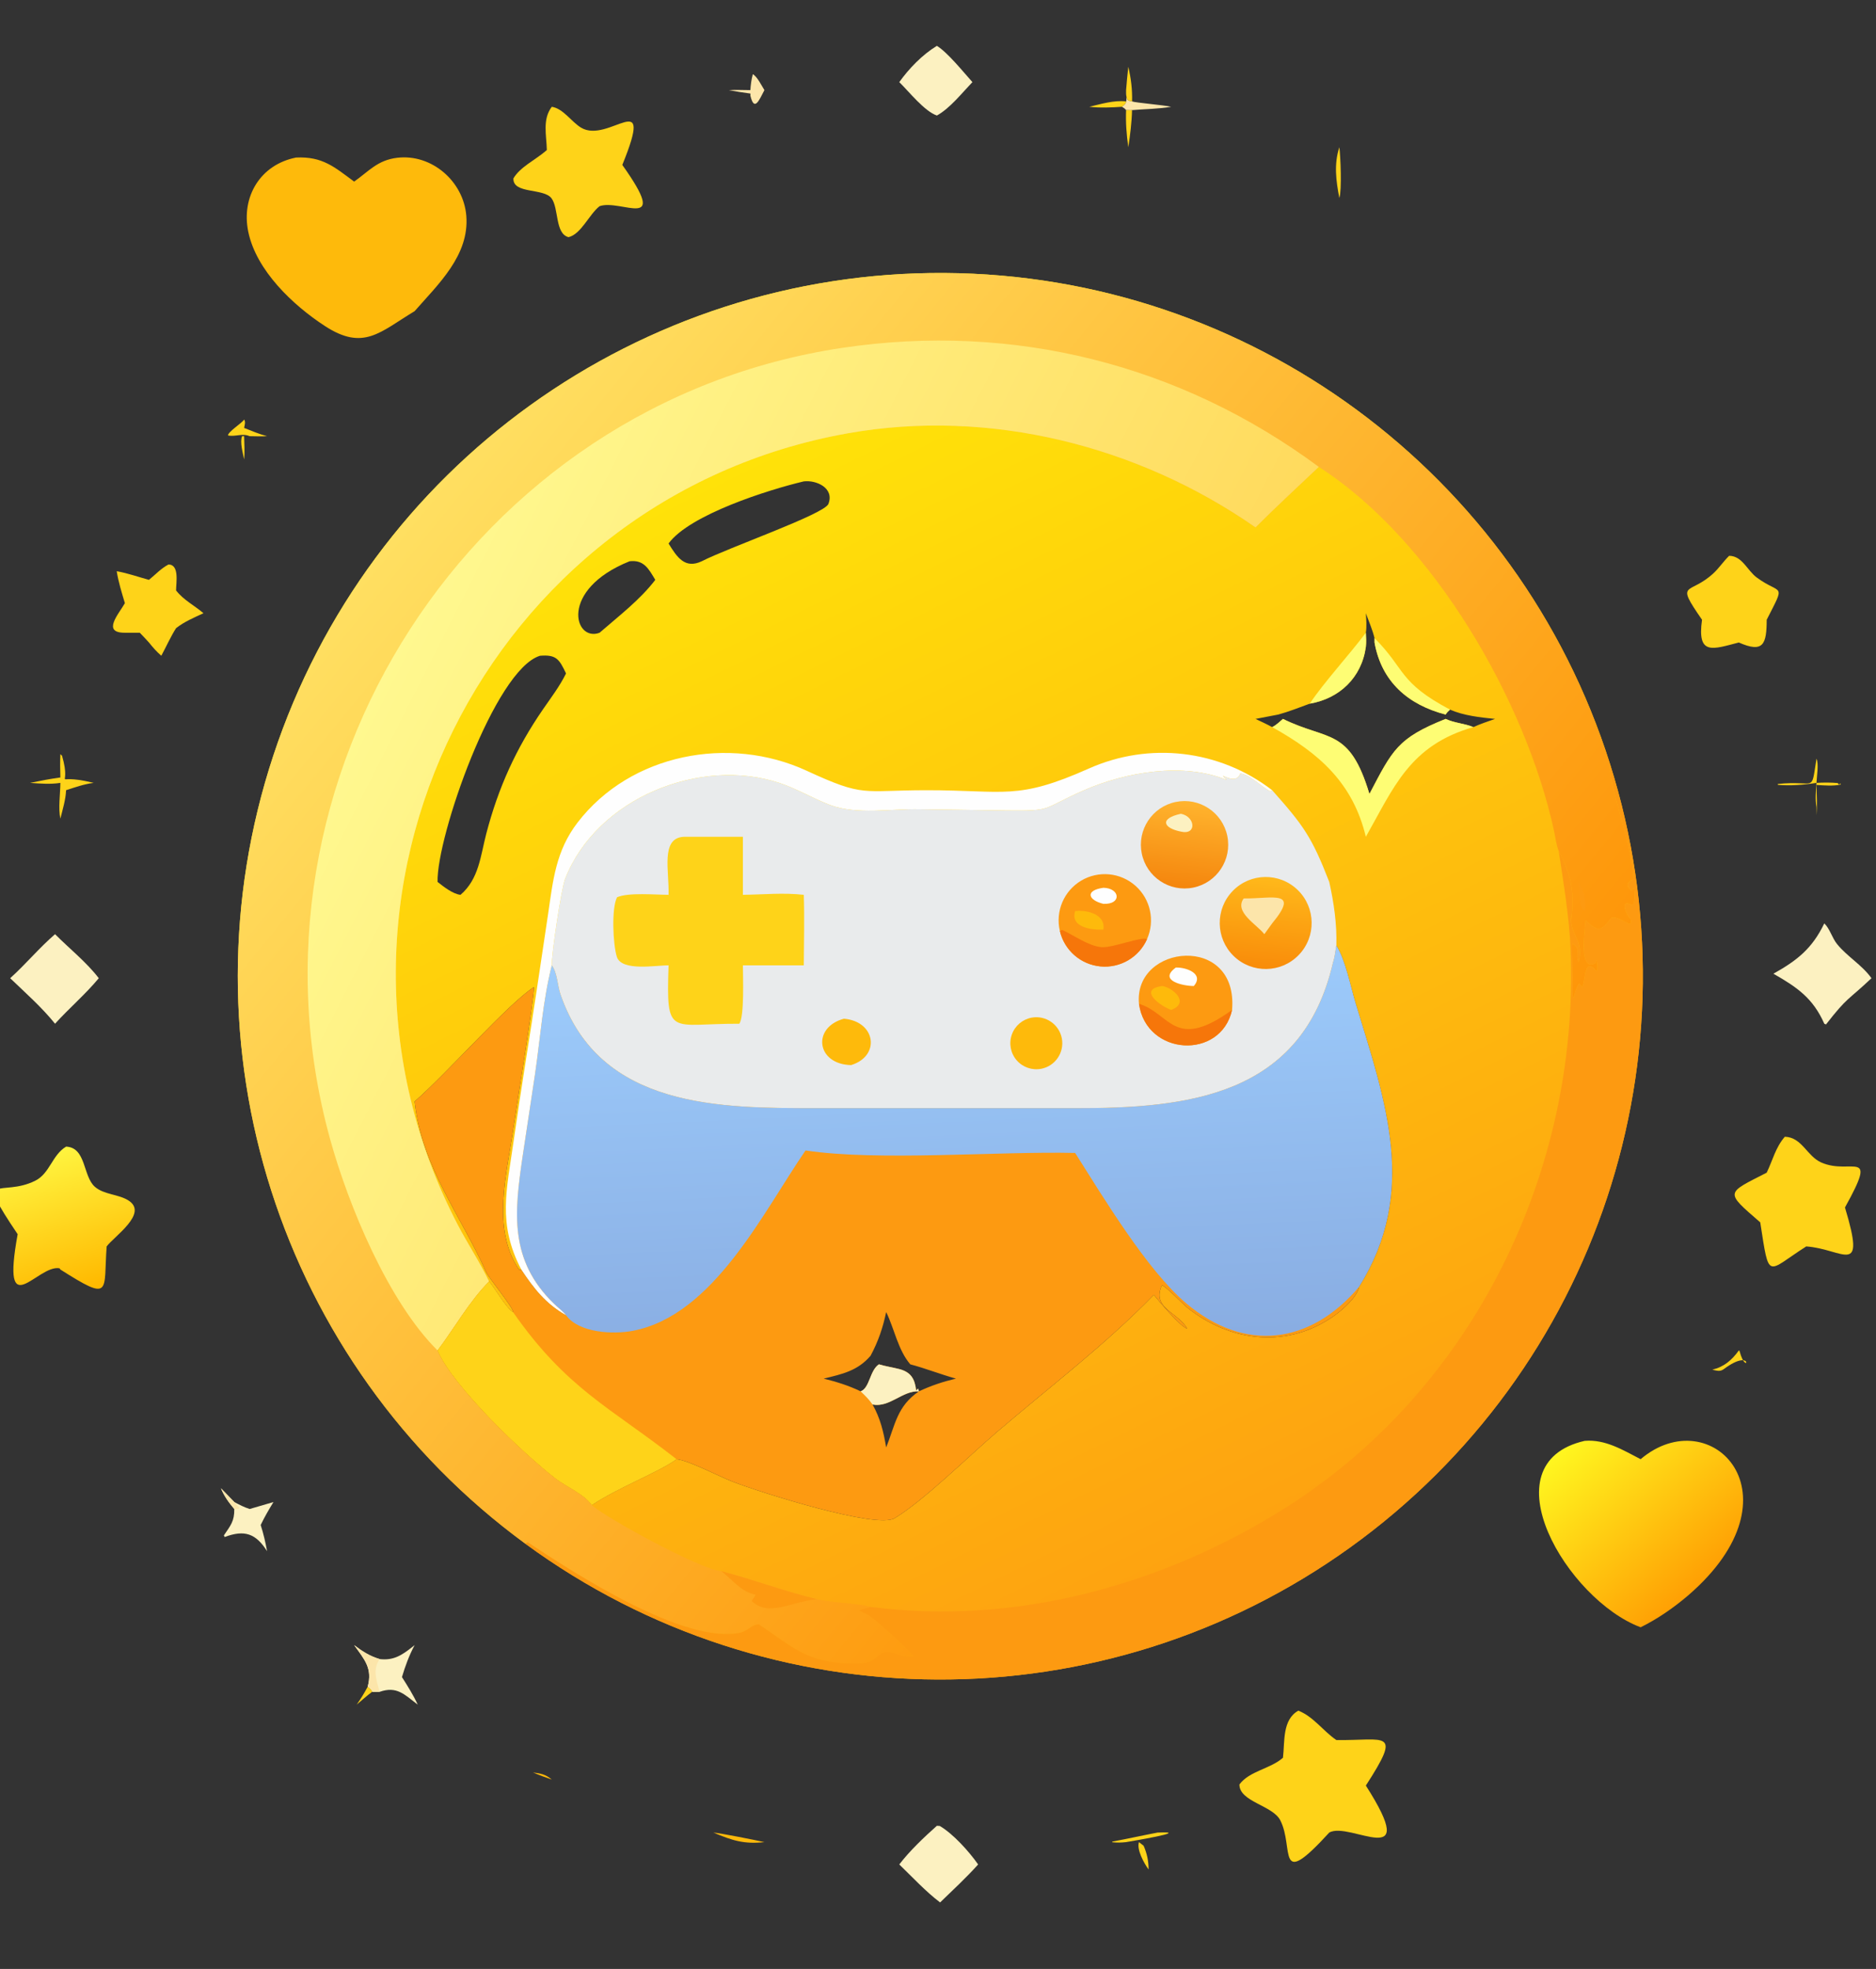 <svg width="61" height="64" viewBox="0 0 61 64" fill="none" xmlns="http://www.w3.org/2000/svg">
<rect x="0" y="0" width="61" height="64" fill="#333333" stroke="none"/>
<g clip-path="url(#clip0_3_2489)">
<path d="M17.08 50.176C9.088 44.319 5.779 33.975 8.886 24.563C11.993 15.15 20.807 8.814 30.712 8.873C40.617 8.933 49.355 15.374 52.349 24.824C55.336 34.25 51.926 44.53 43.901 50.299C35.875 56.068 25.053 56.018 17.08 50.176ZM43.345 31.277C42.35 35.625 38.645 36.029 34.92 36.02L26.609 36.019C23.452 36.021 19.504 36.05 18.223 32.315C18.127 32.037 18.121 31.608 17.942 31.379C17.651 32.521 17.569 33.747 17.397 34.913L16.995 37.576C16.725 39.41 16.547 40.959 18.019 42.383C18.145 42.505 18.297 42.615 18.405 42.75C17.746 42.378 17.364 41.888 16.95 41.265L16.879 41.268C15.972 39.949 16.483 38.135 16.69 36.69C16.758 36.215 17.41 32.194 17.359 32.086C16.527 32.62 14.524 34.898 13.482 35.803C13.713 37.934 15.015 39.562 15.802 41.338C15.897 41.554 16.705 42.513 16.681 42.648C16.481 42.554 16.081 41.859 15.904 41.653C15.246 42.319 14.789 43.155 14.228 43.897C14.723 45.062 17.018 47.253 18.069 48.062C18.41 48.325 19.008 48.572 19.241 48.924C20.07 48.361 21.45 47.837 21.997 47.43C22.394 47.467 23.382 47.99 23.827 48.162C24.746 48.517 28.496 49.704 29.088 49.349C30.031 48.782 31.517 47.316 32.392 46.567C34.125 45.082 35.922 43.73 37.518 42.087C37.691 42.299 38.388 43.131 38.601 43.185C38.291 42.639 37.443 42.53 37.779 41.776C37.908 41.807 38.458 42.384 38.606 42.503C40.028 43.643 41.91 43.845 43.428 42.735C43.682 42.548 44.139 42.142 44.19 41.829C46.114 38.751 45.067 35.852 44.084 32.626C43.91 32.055 43.757 31.223 43.453 30.733C43.42 30.903 43.402 31.117 43.345 31.277ZM21.307 18.848C21.09 18.485 20.934 18.188 20.471 18.244C18.163 19.169 18.672 20.881 19.496 20.567C20.116 20.026 20.805 19.505 21.307 18.848ZM47.007 23.226C45.794 22.912 44.922 22.165 44.694 20.884V20.741C44.627 20.469 44.508 20.196 44.412 19.932C44.426 20.146 44.444 20.354 44.412 20.567C44.421 20.723 44.428 20.87 44.412 21.026C44.276 22.026 43.552 22.707 42.587 22.873C42.25 22.996 41.912 23.131 41.565 23.226L40.825 23.368C41.005 23.454 41.189 23.537 41.365 23.634C41.495 23.574 41.608 23.46 41.717 23.368C43.181 24.09 43.879 23.64 44.528 25.808C45.281 24.375 45.437 23.995 47.007 23.368C47.297 23.505 47.616 23.512 47.91 23.634C48.135 23.529 48.378 23.452 48.612 23.368C48.134 23.32 47.591 23.261 47.149 23.066C47.093 23.12 47.045 23.158 47.007 23.226ZM22.817 18.244C23.679 17.801 26.807 16.711 26.936 16.381C27.138 15.866 26.548 15.597 26.136 15.647C24.995 15.917 22.425 16.727 21.739 17.666C22.014 18.114 22.271 18.501 22.817 18.244ZM17.559 21.315C16.085 21.764 14.191 27.207 14.228 28.667C14.425 28.821 14.723 29.059 14.974 29.086C15.576 28.568 15.622 27.825 15.813 27.094C16.205 25.596 16.782 24.324 17.658 23.053C17.921 22.671 18.199 22.308 18.405 21.89C18.184 21.423 18.086 21.273 17.559 21.315Z" fill="url(#paint0_linear_3_2489)"/>
<path d="M17.08 50.176C9.088 44.319 5.779 33.975 8.886 24.563C11.993 15.15 20.807 8.814 30.712 8.873C40.617 8.933 49.355 15.374 52.349 24.824C52.283 25.46 53.086 27.498 53.118 28.578C52.906 28.657 52.848 28.791 53.048 28.945L53.135 28.865C53.161 29.017 53.17 29.254 53.111 29.396L53.047 29.417C52.681 29.196 52.846 29.71 53.019 29.869L53.04 30.001L52.993 30.034C52.812 29.971 52.57 29.776 52.399 29.832C52.049 30.276 51.974 30.306 51.556 29.917C51.532 30.247 51.316 31.598 51.877 31.311L51.912 31.202C51.941 31.328 51.947 31.412 51.934 31.54L51.906 31.562C51.486 31.041 51.554 31.983 51.442 32.074L51.343 31.971C51.249 32.084 51.181 32.391 51.143 32.533L51.168 32.437L51.137 32.4C51.153 32.085 51.099 30.772 51.122 30.671C51.459 30.86 51.187 31.028 51.333 31.265C51.519 30.541 51.018 30.382 51.092 29.758L51.097 29.867C51.208 28.967 51.074 28.419 50.682 27.658C50.601 27.46 50.575 27.209 50.529 26.999C49.614 22.8 46.616 17.572 42.883 15.176C42.195 15.829 41.494 16.472 40.825 17.143C37.01 14.485 32.177 13.265 27.567 14.084C15.849 16.166 9.322 29.121 14.88 39.803C15.203 40.425 15.603 41.023 15.904 41.653C15.246 42.319 14.789 43.155 14.228 43.897C14.723 45.062 17.018 47.253 18.069 48.062C18.41 48.325 19.008 48.572 19.241 48.924C19.734 49.357 22.785 51.022 23.453 51.069C24.5 51.343 25.504 51.727 26.564 51.981C27.134 52.109 27.766 52.095 28.308 52.231C27.756 52.384 27.902 52.307 28.245 52.507C28.49 52.65 29.621 53.705 29.697 53.834C29.416 53.894 29.098 53.676 28.81 53.702C28.396 53.74 28.646 54.129 27.521 54.068C26.18 53.995 25.751 53.519 24.676 52.799C24.455 52.803 24.295 53.018 24.09 53.065C22.267 53.478 18.671 51.133 17.155 50.129L17.08 50.176Z" fill="url(#paint1_linear_3_2489)"/>
<path d="M14.228 43.897C12.629 42.313 11.333 39.194 10.736 37.035C7.492 25.305 15.369 13.098 27.395 11.306C32.965 10.476 38.388 11.849 42.883 15.176C42.195 15.829 41.494 16.472 40.825 17.143C37.01 14.485 32.177 13.265 27.567 14.084C15.849 16.166 9.323 29.121 14.88 39.803C15.204 40.425 15.603 41.023 15.904 41.653C15.246 42.319 14.789 43.155 14.228 43.897Z" fill="url(#paint2_linear_3_2489)"/>
<path d="M23.453 51.069C24.5 51.343 25.504 51.727 26.564 51.981C25.698 52.07 24.976 52.569 24.443 52.037C24.488 51.972 24.529 51.907 24.569 51.838C24.09 51.735 23.837 51.371 23.482 51.091L23.453 51.069Z" fill="#FD9A11"/>
<path d="M51.309 28.667C51.502 28.836 51.585 29.384 51.528 29.614C51.265 29.435 51.435 28.94 51.309 28.667Z" fill="#FD9A11"/>
<path d="M43.453 30.733C43.757 31.223 43.91 32.055 44.084 32.626C45.067 35.852 46.114 38.751 44.19 41.829C44.139 42.142 43.682 42.548 43.428 42.735C41.91 43.845 40.028 43.643 38.606 42.503C38.458 42.384 37.908 41.807 37.779 41.776C37.443 42.53 38.291 42.639 38.601 43.185C38.388 43.131 37.691 42.299 37.518 42.087C35.922 43.73 34.125 45.082 32.392 46.567C31.517 47.316 30.031 48.782 29.088 49.349C28.496 49.704 24.746 48.517 23.827 48.162C23.382 47.99 22.394 47.467 21.997 47.43C21.45 47.837 20.07 48.361 19.241 48.924C19.008 48.572 18.41 48.325 18.069 48.062C17.018 47.253 14.723 45.062 14.228 43.897C14.789 43.155 15.246 42.319 15.904 41.653C16.081 41.859 16.481 42.554 16.681 42.648C16.705 42.513 15.897 41.554 15.802 41.338C15.015 39.562 13.713 37.934 13.482 35.803C14.524 34.898 16.527 32.62 17.359 32.086C17.41 32.194 16.758 36.215 16.69 36.69C16.483 38.135 15.972 39.949 16.879 41.268L16.95 41.265C17.364 41.888 17.746 42.378 18.405 42.75C18.297 42.615 18.145 42.505 18.019 42.383C16.547 40.959 16.725 39.41 16.995 37.576L17.397 34.913C17.568 33.747 17.651 32.521 17.942 31.379C18.121 31.608 18.127 32.037 18.223 32.315C19.504 36.05 23.452 36.021 26.609 36.019L34.92 36.02C38.645 36.029 42.35 35.625 43.345 31.277C43.402 31.117 43.42 30.903 43.453 30.733ZM28.308 44.067C27.887 44.56 27.385 44.664 26.783 44.811C27.201 44.914 27.595 45.037 27.984 45.224C28.28 45.122 28.278 44.546 28.578 44.347C28.798 44.413 29.02 44.444 29.241 44.501C29.624 44.601 29.748 44.825 29.79 45.201L29.852 45.134L29.881 45.224C30.278 45.038 30.655 44.913 31.083 44.811C30.584 44.673 30.099 44.479 29.599 44.347C29.199 43.881 29.082 43.193 28.815 42.648C28.708 43.158 28.555 43.607 28.308 44.067ZM28.815 47.049C29.11 46.309 29.166 45.709 29.881 45.224C29.337 45.199 28.93 45.761 28.372 45.653C28.625 46.101 28.73 46.545 28.815 47.049Z" fill="#FD9A11"/>
<path d="M43.453 30.733C43.757 31.223 43.91 32.055 44.084 32.626C45.067 35.852 46.114 38.751 44.19 41.829C42.608 43.696 40.482 43.98 38.566 42.36C37.298 41.287 35.879 38.926 34.959 37.476C32.441 37.417 28.55 37.751 26.193 37.395C24.818 39.39 23.207 42.757 20.576 43.258C19.945 43.378 18.827 43.332 18.405 42.75C18.297 42.615 18.145 42.505 18.019 42.383C16.547 40.959 16.725 39.41 16.995 37.576L17.397 34.913C17.569 33.747 17.651 32.521 17.942 31.379C18.121 31.608 18.127 32.037 18.223 32.315C19.504 36.05 23.452 36.021 26.609 36.019L34.92 36.02C38.645 36.029 42.35 35.625 43.345 31.277C43.402 31.117 43.42 30.903 43.453 30.733Z" fill="url(#paint3_linear_3_2489)"/>
<path d="M15.904 41.653C16.081 41.859 16.481 42.554 16.681 42.648C18.431 45.156 19.848 45.746 21.997 47.43C21.45 47.837 20.07 48.361 19.241 48.924C19.008 48.572 18.41 48.325 18.069 48.062C17.018 47.253 14.723 45.062 14.228 43.897C14.789 43.155 15.246 42.319 15.904 41.653Z" fill="#FED319"/>
<path d="M27.984 45.225C28.28 45.122 28.278 44.546 28.578 44.347C28.798 44.413 29.02 44.444 29.241 44.501C29.624 44.601 29.748 44.825 29.79 45.201L29.852 45.134L29.881 45.225C29.337 45.199 28.93 45.761 28.372 45.653C28.259 45.489 28.128 45.361 27.984 45.225Z" fill="#FCF1C1"/>
<path d="M17.942 31.379C17.931 31.006 18.252 28.88 18.377 28.562C19.412 25.939 22.765 24.594 25.351 25.451C25.918 25.639 26.432 25.955 26.989 26.165C27.862 26.493 28.979 26.285 29.89 26.303L32.723 26.344C34.268 26.363 33.839 26.304 35.245 25.688C36.588 25.099 38.471 24.767 39.887 25.352C39.496 24.967 40.172 25.599 40.328 25.144C40.628 25.161 41.019 25.583 41.303 25.721L41.365 25.685C42.383 26.832 42.652 27.198 43.222 28.667C43.374 29.353 43.472 30.029 43.453 30.733C43.42 30.903 43.402 31.117 43.345 31.277C42.35 35.625 38.645 36.029 34.92 36.02L26.609 36.019C23.452 36.021 19.504 36.05 18.223 32.315C18.127 32.037 18.121 31.608 17.942 31.379Z" fill="#E9EBEC"/>
<path d="M22.233 27.2H24.156V29.086C24.817 29.077 25.476 29.011 26.136 29.086C26.161 29.848 26.14 30.617 26.136 31.379H24.156C24.157 31.732 24.209 33.056 24.038 33.276C21.774 33.267 21.66 33.754 21.739 31.379C21.337 31.372 20.212 31.586 20.057 31.1C19.931 30.704 19.877 29.515 20.065 29.164C20.444 29.004 21.296 29.084 21.739 29.086C21.766 28.328 21.469 27.236 22.233 27.2Z" fill="#FED319"/>
<path d="M37.035 32.628C36.849 30.687 40.272 30.335 40.062 32.827C39.696 34.461 37.276 34.328 37.035 32.628Z" fill="#FD9A11"/>
<path d="M37.035 32.628C38.061 32.938 38.177 34.19 40.062 32.827C39.696 34.461 37.276 34.328 37.035 32.628Z" fill="#F6760A"/>
<path d="M37.795 32.05C38.149 32.109 38.699 32.596 38.081 32.827L38.039 32.81C37.668 32.66 37.016 32.153 37.795 32.05Z" fill="#FEBA0B"/>
<path d="M38.234 31.449C38.58 31.439 39.159 31.653 38.819 32.05C38.483 32.05 37.643 31.88 38.234 31.449Z" fill="#FEFEFE"/>
<path d="M34.462 30.259C34.312 29.621 34.593 28.96 35.155 28.625C35.718 28.29 36.432 28.358 36.922 28.793C37.411 29.228 37.562 29.93 37.296 30.528C37.034 31.118 36.424 31.474 35.782 31.413C35.14 31.352 34.608 30.888 34.462 30.259Z" fill="#FD9A11"/>
<path d="M34.462 30.259L34.537 30.225C34.922 30.402 35.387 30.747 35.813 30.787C36.164 30.82 37.118 30.431 37.296 30.528C37.034 31.118 36.424 31.474 35.782 31.413C35.14 31.352 34.608 30.888 34.462 30.259Z" fill="#F6760A"/>
<path d="M34.959 29.614C35.338 29.571 35.958 29.712 35.877 30.217C35.487 30.232 34.794 30.144 34.959 29.614Z" fill="#FEBA0B"/>
<path d="M35.877 28.857C36.422 28.866 36.485 29.404 35.877 29.379C35.372 29.256 35.278 28.939 35.877 28.857Z" fill="#FEFEFE"/>
<path d="M42.228 31.043C41.653 31.636 40.707 31.65 40.114 31.075C39.522 30.5 39.508 29.552 40.083 28.96C40.658 28.367 41.604 28.353 42.197 28.929C42.788 29.504 42.802 30.45 42.228 31.043Z" fill="url(#paint4_linear_3_2489)"/>
<path d="M40.44 29.203C41.373 29.216 42.282 28.904 41.365 30.014L41.111 30.365C40.861 30.043 40.12 29.644 40.44 29.203Z" fill="#FCE5AA"/>
<path d="M38.227 26.068C38.996 25.908 39.748 26.403 39.907 27.172C40.065 27.942 39.569 28.694 38.8 28.851C38.032 29.007 37.284 28.512 37.126 27.745C36.968 26.978 37.461 26.227 38.227 26.068Z" fill="url(#paint5_linear_3_2489)"/>
<path d="M38.398 26.451C38.871 26.542 38.921 27.155 38.398 27.031C37.811 26.914 37.702 26.601 38.398 26.451Z" fill="#FCF1C1"/>
<path d="M33.551 33.077C34.006 32.997 34.441 33.299 34.527 33.753C34.612 34.208 34.317 34.647 33.864 34.739C33.565 34.799 33.258 34.694 33.058 34.464C32.859 34.234 32.799 33.914 32.901 33.627C33.003 33.34 33.251 33.13 33.551 33.077Z" fill="#FEBA0B"/>
<path d="M27.44 33.113C28.481 33.199 28.636 34.327 27.675 34.62C26.544 34.597 26.393 33.396 27.44 33.113Z" fill="#FEBA0B"/>
<path d="M52.349 24.824C55.336 34.25 51.926 44.53 43.901 50.299C35.875 56.068 25.053 56.018 17.08 50.176L17.155 50.129C18.671 51.133 22.266 53.478 24.09 53.065C24.295 53.018 24.455 52.803 24.676 52.799C25.751 53.519 26.18 53.995 27.521 54.068C28.646 54.129 28.396 53.74 28.81 53.702C29.098 53.676 29.416 53.894 29.697 53.834C29.621 53.705 28.49 52.65 28.245 52.507C27.902 52.307 27.756 52.384 28.308 52.231C33.029 52.846 37.829 51.523 41.815 49C47.908 45.142 51.354 38.072 51.071 30.888C51.028 29.805 50.842 28.728 50.682 27.658C51.074 28.419 51.208 28.967 51.097 29.867L51.092 29.758C51.017 30.382 51.519 30.541 51.333 31.265C51.187 31.028 51.458 30.86 51.121 30.671C51.099 30.772 51.153 32.085 51.137 32.4L51.168 32.437L51.143 32.533C51.181 32.391 51.249 32.084 51.343 31.971L51.442 32.074C51.554 31.983 51.486 31.041 51.906 31.562L51.934 31.54C51.947 31.412 51.941 31.328 51.912 31.202L51.877 31.311C51.316 31.598 51.532 30.247 51.556 29.917C51.974 30.306 52.049 30.276 52.399 29.832C52.57 29.776 52.812 29.971 52.993 30.034L53.04 30.001L53.019 29.869C52.846 29.71 52.681 29.196 53.047 29.417L53.111 29.396C53.17 29.254 53.161 29.017 53.135 28.865L53.048 28.945C52.848 28.791 52.906 28.657 53.117 28.578C53.086 27.498 52.282 25.46 52.349 24.824Z" fill="#FD9A11"/>
<path d="M16.95 41.265C16.171 39.775 16.475 38.684 16.702 37.083C16.93 35.465 17.201 33.858 17.443 32.243L17.82 29.723C17.982 28.613 18.072 27.659 18.779 26.738C20.505 24.491 23.716 23.893 26.228 25.052C28.118 25.924 28.006 25.688 30.114 25.686C32.701 25.684 33.056 26.027 35.412 24.978C37.371 24.107 39.654 24.366 41.365 25.685L41.303 25.721C41.019 25.583 40.628 25.161 40.328 25.144C40.172 25.599 39.496 24.967 39.887 25.352C38.471 24.767 36.588 25.099 35.245 25.688C33.839 26.304 34.268 26.363 32.723 26.344L29.89 26.303C28.979 26.285 27.862 26.493 26.989 26.165C26.432 25.955 25.918 25.639 25.351 25.451C22.765 24.594 19.411 25.939 18.377 28.562C18.252 28.88 17.931 31.006 17.942 31.379C17.651 32.521 17.568 33.747 17.397 34.913L16.995 37.576C16.725 39.41 16.547 40.959 18.019 42.383C18.145 42.505 18.297 42.615 18.405 42.75C17.746 42.378 17.364 41.888 16.95 41.265Z" fill="#FEFEFE"/>
<path d="M41.365 23.634C41.495 23.574 41.607 23.46 41.717 23.368C43.181 24.09 43.879 23.64 44.528 25.808C45.281 24.375 45.437 23.995 47.007 23.368C47.297 23.505 47.616 23.512 47.91 23.634C45.835 24.224 45.317 25.605 44.412 27.2C43.99 25.45 42.902 24.488 41.365 23.634Z" fill="#FEFD74"/>
<path d="M44.412 20.567C44.421 20.723 44.428 20.87 44.412 21.026C44.276 22.026 43.552 22.707 42.587 22.873C43.045 22.184 43.878 21.279 44.412 20.567Z" fill="#FEFD74"/>
<path d="M44.694 20.741C45.711 21.759 45.464 22.172 47.149 23.066C47.093 23.12 47.045 23.158 47.007 23.226C45.794 22.912 44.922 22.165 44.694 20.884V20.741Z" fill="#FEFD74"/>
<path d="M9.627 5.121C10.483 5.08 10.868 5.424 11.515 5.903C12 5.561 12.275 5.207 12.911 5.129C14.039 4.992 15.076 5.898 15.163 7.021C15.263 8.3 14.251 9.236 13.482 10.114C12.356 10.792 11.824 11.42 10.558 10.593C9.523 9.917 8.333 8.794 8.072 7.531C7.838 6.398 8.464 5.35 9.627 5.121Z" fill="#FEBA0B"/>
<path d="M53.347 47.43C55.63 45.495 58.665 48.597 54.898 51.853C54.422 52.258 53.908 52.617 53.347 52.894C50.956 52 48.321 47.567 51.528 46.834C52.201 46.778 52.771 47.134 53.347 47.43Z" fill="url(#paint6_linear_3_2489)"/>
<path d="M42.217 55.604C42.709 55.797 43.019 56.264 43.453 56.559C45.056 56.583 45.605 56.192 44.412 58.039C46.242 60.902 43.877 59.182 43.222 59.567C41.469 61.481 42.092 60.061 41.628 59.165C41.377 58.68 40.297 58.565 40.301 58.002C40.629 57.561 41.307 57.499 41.717 57.134C41.779 56.618 41.689 55.898 42.217 55.604Z" fill="#FED319"/>
<path d="M2.149 37.27C2.808 37.301 2.691 38.233 3.086 38.577C3.384 38.837 3.858 38.813 4.184 39.025C4.825 39.443 3.714 40.185 3.468 40.514C3.359 41.994 3.651 42.337 1.963 41.265L1.936 41.225C1.213 41.092 0.03 43.111 0.574 40.117C-0.848 38.005 0.028 38.94 1.147 38.378C1.623 38.139 1.691 37.547 2.149 37.27Z" fill="url(#paint7_linear_3_2489)"/>
<path d="M58.035 36.949C58.595 36.966 58.751 37.579 59.22 37.786C60.197 38.216 61.089 37.27 59.991 39.248C60.685 41.551 59.945 40.601 58.732 40.514C57.432 41.341 57.535 41.662 57.236 39.732C56.077 38.726 56.113 38.8 57.446 38.117C57.643 37.709 57.731 37.302 58.035 36.949Z" fill="#FED319"/>
<path d="M17.942 3.471C18.319 3.531 18.576 3.957 18.893 4.149C19.794 4.694 21.305 2.731 20.235 5.361C21.812 7.576 20.19 6.456 19.496 6.702C19.158 6.964 18.898 7.61 18.487 7.709C18.043 7.597 18.175 6.772 17.933 6.446C17.679 6.105 16.673 6.313 16.694 5.8C16.907 5.43 17.419 5.191 17.742 4.91L17.781 4.876C17.771 4.399 17.63 3.881 17.942 3.471Z" fill="#FED319"/>
<path d="M56.225 18.066C56.651 18.069 56.816 18.546 57.12 18.77C57.92 19.361 58.078 18.902 57.446 20.145C57.443 20.94 57.34 21.237 56.539 20.884C55.697 21.1 55.176 21.326 55.343 20.145C54.447 18.847 54.93 19.372 55.724 18.625C55.904 18.455 56.045 18.241 56.225 18.066Z" fill="#FED319"/>
<path d="M5.479 18.348C5.839 18.354 5.726 18.94 5.725 19.191C5.962 19.501 6.322 19.68 6.616 19.932C6.299 20.081 6.003 20.201 5.725 20.418C5.545 20.701 5.405 21.02 5.245 21.315C5.091 21.182 4.969 21.042 4.843 20.884C4.747 20.776 4.646 20.672 4.546 20.567L4.06 20.567C3.302 20.57 3.86 19.96 4.061 19.605C3.957 19.258 3.852 18.926 3.795 18.567C4.15 18.63 4.495 18.753 4.843 18.848C5.059 18.674 5.23 18.48 5.479 18.348Z" fill="#FED319"/>
<path d="M59.319 30.014C59.499 30.186 59.571 30.486 59.736 30.689C60.069 31.098 60.54 31.36 60.853 31.796C60.065 32.541 60.088 32.383 59.374 33.299L59.319 33.276C58.952 32.445 58.435 32.09 57.664 31.65C58.44 31.216 58.926 30.83 59.319 30.014Z" fill="#FCF1C1"/>
<path d="M1.79 30.365C2.261 30.84 2.803 31.264 3.212 31.796C2.775 32.323 2.25 32.768 1.79 33.276C1.358 32.739 0.827 32.273 0.331 31.796C0.838 31.339 1.273 30.812 1.79 30.365Z" fill="#FCF1C1"/>
<path d="M30.464 59.346L30.558 59.352C30.998 59.612 31.509 60.181 31.805 60.603C31.417 61.036 30.985 61.434 30.568 61.838C30.087 61.471 29.676 61.022 29.241 60.603C29.573 60.167 30.053 59.711 30.464 59.346Z" fill="#FCF1C1"/>
<path d="M30.464 1.49C30.817 1.709 31.32 2.336 31.619 2.669C31.279 3.023 30.891 3.519 30.464 3.755C30.055 3.614 29.555 2.976 29.241 2.669C29.559 2.224 29.994 1.775 30.464 1.49Z" fill="#FCF1C1"/>
<path d="M11.515 53.474C11.782 53.676 12.018 53.83 12.344 53.927C12.789 53.98 13.059 53.808 13.4 53.539L13.482 53.474C13.303 53.811 13.178 54.147 13.07 54.513C13.256 54.806 13.438 55.093 13.583 55.408C13.147 55.077 12.905 54.797 12.344 54.992C12.264 54.995 12.178 55.006 12.099 54.992C12.081 54.918 12.011 54.878 11.955 54.828C12.119 54.229 11.853 53.942 11.515 53.474Z" fill="#FCF1C1"/>
<path d="M11.515 53.474C11.782 53.676 12.018 53.83 12.344 53.927C12.109 54.284 12.238 54.593 12.344 54.992C12.264 54.995 12.178 55.006 12.099 54.992C12.081 54.918 12.011 54.878 11.955 54.828C12.119 54.229 11.853 53.942 11.515 53.474Z" fill="#FCE5AA"/>
<path d="M7.184 48.376L7.618 48.823C7.782 48.911 7.938 48.992 8.118 49.049L8.893 48.823C8.741 49.068 8.601 49.31 8.476 49.57C8.568 49.852 8.631 50.129 8.684 50.42C8.321 49.848 7.955 49.715 7.304 49.96L7.28 49.907C7.496 49.585 7.624 49.449 7.618 49.049C7.435 48.833 7.294 48.638 7.184 48.376Z" fill="#FCF1C1"/>
<path d="M7.184 48.376L7.618 48.823L7.788 49.013L7.758 49.048L7.618 49.049C7.435 48.833 7.294 48.638 7.184 48.376Z" fill="#FCE5AA"/>
<path d="M1.963 24.514L2.017 24.564C2.366 25.762 1.599 25.105 2.986 25.433L3.045 25.447C2.735 25.486 2.445 25.589 2.149 25.685C2.136 25.996 2.037 26.309 1.963 26.61C1.889 26.279 1.961 25.794 1.963 25.447C1.642 25.499 1.3 25.47 0.978 25.447C1.306 25.379 1.631 25.317 1.963 25.271C1.954 25.017 1.952 24.767 1.963 24.514Z" fill="#FED319"/>
<path d="M36.616 2.929C36.622 3.04 36.606 3.177 36.683 3.265L36.809 3.296C36.933 3.342 37.808 3.41 38.081 3.471C37.661 3.543 37.233 3.543 36.809 3.579C36.747 3.586 36.679 3.579 36.616 3.579C36.574 3.525 36.539 3.506 36.481 3.471C36.545 3.413 36.605 3.385 36.616 3.296C36.645 3.23 36.616 3.012 36.616 2.929Z" fill="#FCE5AA"/>
<path d="M59.065 24.661C59.144 24.827 59.072 25.249 59.065 25.447C59.299 25.434 59.521 25.432 59.755 25.453L59.804 25.507L59.831 25.467L59.851 25.473L59.845 25.504C59.588 25.555 59.325 25.528 59.065 25.515C59.076 25.842 59.089 26.172 59.071 26.499L59.065 26.235C59.017 25.978 59.048 25.706 59.065 25.447C58.658 25.512 58.22 25.546 57.809 25.511L57.809 25.482C59.063 25.349 58.88 25.816 59.065 24.661Z" fill="#FED319"/>
<path d="M24.479 2.411C24.625 2.493 24.763 2.784 24.856 2.929C24.692 3.235 24.53 3.66 24.399 3.108L24.403 3.042C24.166 3.012 23.934 2.973 23.7 2.929C23.932 2.917 24.167 2.927 24.399 2.929C24.411 2.748 24.432 2.586 24.479 2.411Z" fill="#FCE5AA"/>
<path d="M7.938 13.64L7.943 13.642C7.99 13.729 7.953 13.814 7.938 13.91C8.184 14.007 8.428 14.111 8.684 14.178C8.495 14.188 8.306 14.182 8.118 14.178C7.873 14.073 7.663 14.204 7.413 14.154C7.42 14.03 7.842 13.772 7.938 13.64Z" fill="#FED319"/>
<path d="M37.638 59.567C38.839 59.511 36.662 59.868 36.616 59.877C36.459 59.894 36.317 59.898 36.16 59.88L36.173 59.859C36.664 59.769 37.149 59.66 37.638 59.567Z" fill="#FED319"/>
<path d="M56.539 43.897L56.561 43.909C56.804 44.821 57.067 43.75 56.052 44.501C55.929 44.595 55.819 44.552 55.678 44.52C56.056 44.431 56.311 44.213 56.539 43.897Z" fill="#FED319"/>
<path d="M43.55 4.785C43.589 5.074 43.636 6.182 43.55 6.434C43.442 5.874 43.37 5.339 43.55 4.785Z" fill="#FED319"/>
<path d="M35.418 3.471C35.804 3.381 36.217 3.252 36.616 3.296C36.605 3.385 36.545 3.413 36.481 3.471C36.128 3.496 35.771 3.51 35.418 3.471Z" fill="#FED319"/>
<path d="M36.616 3.579C36.679 3.579 36.747 3.586 36.809 3.579C36.8 3.983 36.748 4.385 36.688 4.785C36.63 4.379 36.6 3.989 36.616 3.579Z" fill="#FED319"/>
<path d="M23.197 59.567C23.389 59.578 24.553 59.808 24.856 59.877C24.19 59.951 23.8 59.82 23.197 59.567Z" fill="#FEBA0B"/>
<path d="M37.035 59.877L37.185 59.994C37.295 60.243 37.348 60.493 37.347 60.767C37.196 60.559 36.953 60.117 37.035 59.877Z" fill="#FED319"/>
<path d="M36.688 2.171C36.776 2.553 36.821 2.904 36.81 3.296L36.683 3.265C36.606 3.177 36.622 3.04 36.616 2.929C36.638 2.676 36.657 2.423 36.688 2.171Z" fill="#FED319"/>
<path d="M17.332 57.613C17.589 57.647 17.741 57.673 17.942 57.844C17.734 57.774 17.533 57.699 17.332 57.613Z" fill="#FEBA0B"/>
<path d="M11.955 54.828C12.011 54.878 12.081 54.918 12.099 54.992C11.926 55.121 11.762 55.269 11.598 55.408C11.73 55.22 11.847 55.031 11.955 54.828Z" fill="#FED319"/>
<path d="M7.938 14.934C7.899 14.727 7.795 14.375 7.871 14.178L7.938 14.178C7.943 14.427 7.962 14.687 7.938 14.934Z" fill="#FED319"/>
</g>
<defs>
<linearGradient id="paint0_linear_3_2489" x1="40.948" y1="49.496" x2="23.987" y2="15.12" gradientUnits="userSpaceOnUse">
<stop stop-color="#FEA310"/>
<stop offset="1" stop-color="#FFE209"/>
</linearGradient>
<linearGradient id="paint1_linear_3_2489" x1="43.289" y1="42.112" x2="12.937" y2="17.283" gradientUnits="userSpaceOnUse">
<stop stop-color="#FE9609"/>
<stop offset="1" stop-color="#FFDF61"/>
</linearGradient>
<linearGradient id="paint2_linear_3_2489" x1="34.112" y1="32.163" x2="12.761" y2="21.31" gradientUnits="userSpaceOnUse">
<stop stop-color="#FFDA5D"/>
<stop offset="1" stop-color="#FFF88F"/>
</linearGradient>
<linearGradient id="paint3_linear_3_2489" x1="31.251" y1="43.773" x2="30.639" y2="30.848" gradientUnits="userSpaceOnUse">
<stop stop-color="#89ADE2"/>
<stop offset="1" stop-color="#9DCCFC"/>
</linearGradient>
<linearGradient id="paint4_linear_3_2489" x1="40.977" y1="31.381" x2="41.269" y2="28.551" gradientUnits="userSpaceOnUse">
<stop stop-color="#F98D0A"/>
<stop offset="1" stop-color="#FFB81A"/>
</linearGradient>
<linearGradient id="paint5_linear_3_2489" x1="38.346" y1="28.768" x2="38.672" y2="26.093" gradientUnits="userSpaceOnUse">
<stop stop-color="#F5870E"/>
<stop offset="1" stop-color="#FFB32D"/>
</linearGradient>
<linearGradient id="paint6_linear_3_2489" x1="55.402" y1="51.247" x2="51.321" y2="46.738" gradientUnits="userSpaceOnUse">
<stop stop-color="#FFA104"/>
<stop offset="1" stop-color="#FFF51F"/>
</linearGradient>
<linearGradient id="paint7_linear_3_2489" x1="2.847" y1="41.888" x2="1.49" y2="37.577" gradientUnits="userSpaceOnUse">
<stop stop-color="#FFB900"/>
<stop offset="1" stop-color="#FFF33E"/>
</linearGradient>
<clipPath id="clip0_3_2489">
<rect width="61" height="64" fill="white"/>
</clipPath>
</defs>
</svg>
